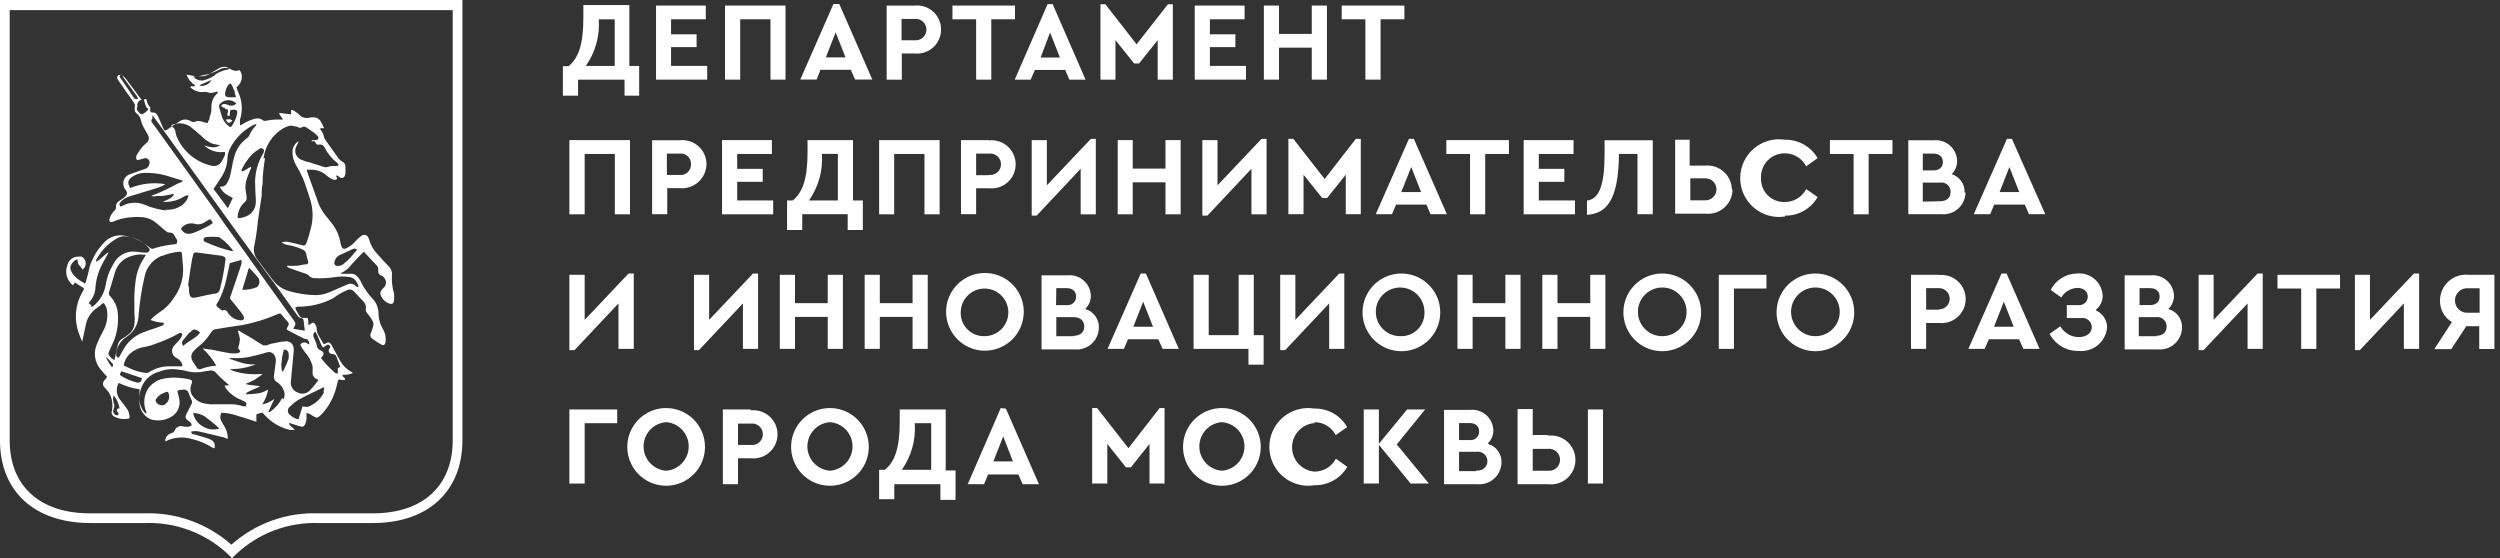 <svg width="215" height="48" viewBox="0 0 215 48" fill="none" xmlns="http://www.w3.org/2000/svg">
<rect x="0" y="0" width="215" height="48" fill="#333333" stroke="none"/>
<path d="M-0.002 37.865C-0.002 42.253 2.96 44.982 7.794 44.982H12.416C13.723 44.929 15.027 45.135 16.254 45.588C17.481 46.041 18.607 46.732 19.566 47.621L19.955 48L20.345 47.621C21.294 46.737 22.409 46.049 23.624 45.596C24.839 45.144 26.132 44.935 27.428 44.982H32.061C36.817 44.982 39.768 42.253 39.768 37.865V0H-0.002V37.865ZM0.833 0.869H38.933V37.865C38.933 41.797 36.36 44.147 32.061 44.147H27.428C24.665 44.037 21.966 45.003 19.9 46.842C17.826 45.009 15.126 44.044 12.36 44.147H7.738C3.417 44.147 0.833 41.797 0.833 37.865V0.869Z" fill="white"/>
<path d="M6.456 24.288C6.644 24.432 6.841 24.562 7.047 24.678C7.236 24.789 7.247 24.8 7.158 25.001L7.08 25.123C6.775 25.656 6.59 26.249 6.538 26.861C6.486 27.473 6.568 28.088 6.779 28.665C6.857 28.887 6.958 29.11 7.069 29.389C7.18 28.865 7.269 28.42 7.37 27.985C7.417 27.691 7.524 27.409 7.683 27.157C7.841 26.904 8.049 26.686 8.294 26.515C8.461 26.399 8.621 26.272 8.773 26.137C8.818 26.106 8.867 26.08 8.918 26.059C9.093 26.266 9.198 26.523 9.218 26.794C9.278 27.348 9.169 27.906 8.906 28.398C8.717 28.754 8.528 29.11 8.372 29.511C8.196 29.868 8.127 30.268 8.173 30.663C8.218 31.058 8.376 31.431 8.628 31.739C8.806 31.973 9.007 32.173 9.218 32.418L8.973 32.719C8.9 32.797 8.859 32.901 8.859 33.008C8.859 33.116 8.9 33.219 8.973 33.298C9.041 33.385 9.116 33.467 9.196 33.543C9.316 33.67 9.414 33.817 9.486 33.977C9.667 34.398 9.717 34.864 9.63 35.313C9.592 35.4 9.587 35.498 9.616 35.588C9.645 35.678 9.705 35.755 9.786 35.804C10.144 36.007 10.561 36.081 10.967 36.015C11.145 36.015 11.167 35.948 11.134 35.748C11.107 35.505 11.015 35.274 10.867 35.08L10.287 34.322C10.143 34.122 10.058 33.885 10.045 33.638C10.031 33.391 10.088 33.145 10.21 32.93C10.774 33.207 11.38 33.391 12.003 33.476C12.008 33.532 12.008 33.587 12.003 33.643C11.961 34.013 11.961 34.387 12.003 34.757C12.034 35.043 12.141 35.316 12.313 35.547C12.486 35.779 12.717 35.959 12.983 36.071C13.538 36.229 14.133 36.165 14.642 35.893C14.926 35.756 15.157 35.528 15.298 35.246C15.439 34.964 15.482 34.643 15.422 34.334C15.378 34.108 15.322 33.885 15.255 33.665C15.388 33.487 15.589 33.532 15.789 33.509C15.88 33.497 15.972 33.517 16.049 33.566C16.127 33.615 16.184 33.69 16.212 33.777C16.301 33.999 16.379 34.211 16.48 34.423C16.507 34.468 16.522 34.52 16.522 34.573C16.522 34.626 16.507 34.678 16.48 34.723C16.312 35.024 16.179 35.347 16.012 35.648C15.968 35.721 15.952 35.807 15.966 35.89C15.981 35.974 16.024 36.05 16.09 36.104C16.19 36.193 16.301 36.249 16.39 36.338C16.48 36.427 16.546 36.628 16.324 36.672C16.133 36.717 15.935 36.717 15.745 36.672C15.601 36.626 15.445 36.637 15.31 36.704C15.175 36.77 15.071 36.887 15.021 37.029C15.001 37.08 14.97 37.126 14.929 37.163C14.889 37.2 14.84 37.226 14.787 37.24C14.651 37.269 14.525 37.336 14.425 37.432C14.325 37.528 14.253 37.651 14.219 37.786C14.219 37.786 14.219 37.886 14.219 37.964L14.531 37.819C15.149 37.593 15.823 37.566 16.457 37.741C17.122 37.894 17.755 38.162 18.328 38.532C18.364 38.545 18.404 38.545 18.44 38.532C18.487 38.401 18.485 38.258 18.434 38.128C18.383 37.999 18.285 37.893 18.161 37.831C18.082 37.789 18 37.752 17.916 37.719C17.515 37.586 17.103 37.474 16.702 37.352C16.591 37.352 16.468 37.352 16.446 37.118C16.684 37.062 16.932 37.062 17.17 37.118C17.783 37.251 18.395 37.418 19.008 37.563C19.197 37.563 19.386 37.686 19.587 37.752C19.587 37.675 19.587 37.63 19.587 37.574C19.569 37.298 19.493 37.029 19.364 36.784C19.253 36.605 19.152 36.405 19.041 36.227C18.978 36.115 18.944 35.988 18.944 35.859C18.944 35.73 18.978 35.604 19.041 35.492C19.551 35.514 20.055 35.616 20.533 35.792C21.035 35.926 21.514 36.104 22.048 36.271C22.048 36.037 22.048 35.837 22.048 35.648C22.122 35.608 22.201 35.578 22.282 35.559C22.549 35.458 22.549 35.458 22.761 35.692C23.304 36.298 24.012 36.732 24.799 36.94C24.981 36.99 25.174 36.99 25.356 36.94C25.233 36.839 25.133 36.773 25.055 36.694C24.977 36.617 24.855 36.528 24.866 36.394C24.877 36.26 24.866 36.394 24.944 36.394L25.835 36.672C26.08 36.739 26.146 36.672 26.247 36.472C26.346 36.244 26.384 35.995 26.358 35.748C26.352 35.67 26.352 35.592 26.358 35.514C26.546 35.547 26.722 35.627 26.87 35.748C27.271 35.982 27.271 35.982 27.628 35.659C27.662 35.619 27.699 35.582 27.739 35.547C28.37 34.838 28.801 33.973 28.986 33.042C29.014 32.904 29.055 32.77 29.109 32.641C29.331 32.641 29.532 32.741 29.688 32.641C29.688 32.462 29.41 32.44 29.465 32.229C29.766 32.252 30.068 32.202 30.345 32.084C30.31 32.044 30.268 32.01 30.223 31.984C29.828 31.773 29.5 31.457 29.276 31.07L28.552 29.745C28.363 29.4 28.24 29.378 27.939 29.578C27.939 29.578 27.939 29.578 27.828 29.578C27.694 29.355 27.538 29.099 27.394 28.843C27.3 28.672 27.247 28.481 27.238 28.286C27.232 28.129 27.177 27.977 27.082 27.852C26.982 27.707 26.893 27.707 26.726 27.852L26.525 27.974C26.525 27.752 26.525 27.562 26.447 27.34H26.08C26.021 27.346 25.962 27.336 25.908 27.311C25.855 27.285 25.81 27.245 25.779 27.195C25.668 27.005 25.545 26.827 25.445 26.638C25.345 26.449 25.445 26.404 25.578 26.371H25.701C26.729 26.373 27.742 26.125 28.652 25.647C29.035 25.356 29.455 25.117 29.899 24.934C29.983 24.899 30.074 24.889 30.163 24.904C30.252 24.92 30.335 24.961 30.401 25.023L31.292 25.97C31.363 26.046 31.415 26.139 31.444 26.239C31.473 26.34 31.478 26.446 31.459 26.549C31.447 26.631 31.457 26.715 31.486 26.793C31.515 26.87 31.563 26.94 31.626 26.994C31.758 27.154 31.881 27.321 31.993 27.495C32.059 27.595 32.099 27.709 32.11 27.827C32.122 27.945 32.105 28.065 32.06 28.175C32.004 28.331 31.971 28.476 31.904 28.62C31.878 28.663 31.861 28.711 31.854 28.761C31.846 28.811 31.849 28.861 31.861 28.91C31.874 28.959 31.896 29.005 31.926 29.045C31.956 29.085 31.994 29.118 32.038 29.144C32.28 29.328 32.537 29.492 32.806 29.634C33.007 29.745 33.118 29.634 33.151 29.444C33.209 29.061 33.139 28.67 32.951 28.331C32.687 27.898 32.548 27.401 32.55 26.894C32.538 26.426 32.342 25.982 32.004 25.658C31.756 25.378 31.529 25.08 31.325 24.767C31.195 24.556 31.079 24.337 30.98 24.11C30.779 23.776 30.546 23.497 30.1 23.542C29.892 23.553 29.684 23.553 29.476 23.542C29.476 23.542 29.376 23.542 29.309 23.542V23.486C29.655 23.342 29.955 23.107 30.178 22.807C30.479 22.473 30.779 22.15 31.091 21.838C31.403 21.526 31.292 21.671 31.459 21.838C31.512 21.88 31.561 21.929 31.604 21.983C31.837 22.239 32.071 22.495 32.316 22.74C32.394 22.801 32.455 22.882 32.492 22.974C32.529 23.065 32.541 23.165 32.528 23.263C32.511 23.362 32.533 23.463 32.589 23.546C32.645 23.629 32.731 23.687 32.828 23.709C32.911 23.742 32.981 23.8 33.029 23.876C33.088 23.94 33.133 24.017 33.161 24.1C33.189 24.183 33.199 24.271 33.191 24.358C33.182 24.445 33.156 24.53 33.112 24.606C33.069 24.682 33.01 24.748 32.94 24.8L32.862 24.889C32.782 24.963 32.731 25.063 32.717 25.171C32.703 25.278 32.726 25.387 32.784 25.48C32.849 25.624 32.943 25.754 33.06 25.861C33.176 25.968 33.314 26.051 33.463 26.103C33.719 26.192 33.853 26.103 33.875 25.869C33.914 25.648 33.914 25.422 33.875 25.201C33.731 24.699 33.675 24.175 33.708 23.653C33.723 23.51 33.703 23.366 33.651 23.233C33.599 23.099 33.515 22.98 33.408 22.885C33.085 22.551 32.773 22.205 32.461 21.849C32.133 21.521 31.895 21.115 31.77 20.669C31.75 20.591 31.72 20.516 31.681 20.446C31.661 20.39 31.627 20.339 31.583 20.298C31.54 20.258 31.486 20.228 31.429 20.212C31.371 20.195 31.311 20.193 31.252 20.204C31.193 20.216 31.138 20.242 31.091 20.279C30.914 20.398 30.753 20.541 30.612 20.702C30.39 20.981 30.103 21.203 29.777 21.348C29.743 21.373 29.703 21.389 29.662 21.395C29.62 21.401 29.578 21.397 29.538 21.383C29.498 21.369 29.463 21.345 29.434 21.313C29.406 21.282 29.386 21.244 29.376 21.203C29.326 21.093 29.292 20.977 29.276 20.858C29.182 20.297 28.957 19.767 28.619 19.31C28.474 19.109 28.307 18.931 28.162 18.731C27.867 18.398 27.623 18.022 27.438 17.617C27.149 16.782 26.837 15.969 26.547 15.133C26.479 14.96 26.423 14.781 26.38 14.599H26.904C27.271 14.622 27.625 14.746 27.928 14.955C28.073 15.067 28.207 15.2 28.363 15.3C28.479 15.383 28.612 15.44 28.752 15.468C28.796 15.474 28.84 15.469 28.881 15.454C28.922 15.438 28.958 15.412 28.986 15.379C28.986 15.379 28.986 15.245 28.919 15.178C28.918 15.145 28.918 15.111 28.919 15.078C29.01 15.098 29.094 15.14 29.165 15.2C29.192 15.233 29.226 15.259 29.264 15.277C29.303 15.296 29.345 15.305 29.387 15.305C29.43 15.305 29.472 15.296 29.51 15.277C29.549 15.259 29.583 15.233 29.61 15.2C29.672 15.104 29.706 14.992 29.71 14.877C29.71 14.688 29.71 14.51 29.71 14.32C29.711 14.23 29.685 14.142 29.635 14.067C29.585 13.991 29.515 13.932 29.432 13.897C29.311 13.831 29.204 13.74 29.12 13.63C28.741 13.118 28.385 12.583 28.006 12.06C27.932 11.964 27.879 11.854 27.85 11.737C27.812 11.514 27.707 11.308 27.55 11.146C27.55 11.146 27.55 11.069 27.55 11.024H27.873C27.788 10.816 27.688 10.615 27.572 10.423C27.481 10.284 27.349 10.179 27.193 10.122C27.003 10.077 26.805 10.077 26.614 10.122C26.45 10.163 26.278 10.158 26.116 10.107C25.955 10.055 25.811 9.96 25.701 9.832C25.545 9.698 25.377 9.579 25.2 9.476C25.145 9.463 25.088 9.463 25.033 9.476C25.033 9.598 25.033 9.688 25.033 9.832L24.019 9.71C24.019 9.977 24.275 10.055 24.32 10.278C24.235 10.288 24.149 10.288 24.064 10.278C23.641 10.268 23.218 10.309 22.805 10.4C22.805 10.4 22.66 10.4 22.594 10.334C22.5 10.262 22.39 10.214 22.274 10.193C22.158 10.172 22.039 10.178 21.925 10.211C21.562 10.304 21.216 10.454 20.901 10.656C20.821 10.708 20.735 10.749 20.645 10.779C20.621 10.609 20.621 10.437 20.645 10.267C20.845 9.64 20.845 8.967 20.645 8.34C20.567 8.073 20.433 7.817 20.333 7.527C20.356 7.495 20.382 7.465 20.411 7.438C20.532 7.335 20.629 7.207 20.696 7.062C20.764 6.918 20.799 6.762 20.801 6.603C20.797 6.426 20.748 6.253 20.656 6.101C20.589 5.968 20.422 6.101 20.299 6.101C20.164 6.088 20.032 6.051 19.91 5.99C19.755 5.892 19.575 5.84 19.392 5.84C19.209 5.84 19.029 5.892 18.874 5.99C18.437 6.22 17.968 6.382 17.482 6.469C17.118 6.573 16.732 6.573 16.368 6.469C16.279 6.469 16.179 6.469 16.045 6.391C16.166 6.789 16.432 7.128 16.791 7.338C16.691 7.527 16.491 7.338 16.39 7.46C16.29 7.583 16.39 7.46 16.39 7.527C16.539 7.666 16.714 7.772 16.906 7.84C17.098 7.907 17.302 7.933 17.504 7.917C17.596 7.894 17.691 7.894 17.783 7.917C17.895 7.967 18.016 7.992 18.139 7.992C18.262 7.992 18.383 7.967 18.495 7.917C18.584 7.917 18.662 7.839 18.729 7.917V7.995C18.543 8.149 18.395 8.346 18.3 8.569C18.206 8.792 18.165 9.034 18.183 9.275C18.193 9.544 18.14 9.811 18.028 10.055C18.028 10.155 18.028 10.267 17.939 10.367C17.916 10.44 17.886 10.511 17.849 10.579C17.649 10.579 17.448 10.456 17.259 10.434C17.128 10.4 16.99 10.4 16.858 10.434C16.793 10.474 16.718 10.496 16.641 10.496C16.564 10.496 16.489 10.474 16.424 10.434C16.28 10.334 16.109 10.28 15.934 10.28C15.759 10.28 15.588 10.334 15.444 10.434C15.232 10.556 15.032 10.701 14.82 10.835C14.609 10.968 14.52 11.069 14.364 11.158C14.208 11.247 14.13 11.236 14.063 11.08C13.996 10.924 13.807 10.489 13.673 10.189C13.539 9.888 13.473 9.665 13.116 9.676C12.96 9.676 12.916 9.587 12.916 9.443C12.916 9.298 12.916 9.264 12.916 9.22C12.76 9.071 12.658 8.876 12.626 8.663C12.626 8.552 12.537 8.485 12.437 8.529C12.337 8.574 12.437 8.763 12.437 8.808C12.437 8.852 12.548 9.12 12.615 9.275C12.749 9.275 12.771 9.42 12.682 9.498C12.575 9.613 12.451 9.711 12.314 9.788C12.236 9.82 12.148 9.82 12.069 9.788C11.902 9.61 11.657 9.454 11.824 9.131C11.808 9.071 11.804 9.009 11.814 8.948C11.823 8.887 11.846 8.829 11.879 8.777C11.913 8.726 11.957 8.682 12.009 8.649C12.061 8.616 12.12 8.594 12.181 8.585L11.914 8.24C11.546 7.75 11.201 7.249 10.8 6.747C10.72 6.652 10.626 6.569 10.521 6.502C10.468 6.459 10.401 6.435 10.332 6.435C10.263 6.435 10.196 6.459 10.143 6.502C10.099 6.551 10.075 6.615 10.075 6.681C10.075 6.746 10.099 6.81 10.143 6.859C10.192 6.945 10.248 7.027 10.31 7.104C10.711 7.683 11.112 8.273 11.535 8.852C11.535 8.941 11.657 9.03 11.602 9.142C11.546 9.253 11.602 9.42 11.602 9.543C11.602 9.665 11.813 9.788 11.902 9.91C12.005 10.028 12.078 10.17 12.114 10.322C12.186 10.618 12.307 10.901 12.47 11.158C12.559 11.302 12.637 11.447 12.715 11.603C12.788 11.711 12.816 11.842 12.796 11.97C12.775 12.098 12.707 12.214 12.604 12.294C12.466 12.408 12.336 12.53 12.214 12.661C12.059 12.859 11.918 13.068 11.791 13.285C11.735 13.354 11.704 13.441 11.704 13.53C11.704 13.619 11.735 13.705 11.791 13.775C11.983 13.737 12.172 13.689 12.359 13.63C12.424 13.603 12.496 13.595 12.566 13.607C12.635 13.62 12.7 13.652 12.751 13.7C12.803 13.748 12.84 13.81 12.857 13.879C12.874 13.948 12.872 14.02 12.849 14.087C12.838 14.186 12.799 14.28 12.736 14.357C12.672 14.434 12.588 14.491 12.493 14.521C12.39 14.548 12.29 14.581 12.192 14.621C11.824 14.755 11.468 14.877 11.078 15.022C10.966 15.075 10.867 15.152 10.788 15.248C10.709 15.344 10.653 15.457 10.623 15.577C10.593 15.698 10.59 15.823 10.615 15.945C10.64 16.067 10.692 16.181 10.766 16.281C11.011 16.581 10.967 16.748 10.655 17.005C10.51 17.116 10.365 17.205 10.221 17.305C10.136 17.356 10.067 17.43 10.024 17.52C9.98 17.608 9.964 17.708 9.976 17.806C9.982 17.865 9.973 17.925 9.95 17.98C9.926 18.034 9.889 18.082 9.842 18.118C9.66 18.284 9.525 18.495 9.452 18.731C9.419 18.78 9.402 18.838 9.402 18.898C9.402 18.957 9.419 19.015 9.452 19.065C9.552 19.154 9.642 19.065 9.731 19.065C9.936 18.971 10.148 18.892 10.365 18.831C10.894 18.703 11.437 18.647 11.98 18.664C12.426 18.654 12.864 18.778 13.239 19.02C13.517 19.232 13.784 19.466 14.052 19.7C14.16 19.802 14.28 19.892 14.408 19.967C14.553 20.034 14.753 19.967 14.876 20.089C14.998 20.212 15.054 20.368 15.143 20.502C15.193 20.549 15.227 20.612 15.239 20.68C15.251 20.748 15.241 20.818 15.21 20.88C15.21 21.014 15.054 21.003 14.954 21.014C14.372 21.072 13.798 21.187 13.239 21.359C13.2 21.386 13.153 21.401 13.105 21.401C13.057 21.401 13.011 21.386 12.972 21.359L12.515 21.025C11.925 20.588 11.229 20.319 10.499 20.245C10.238 20.225 9.975 20.259 9.728 20.345C9.481 20.431 9.254 20.568 9.062 20.747C8.594 21.198 8.215 21.734 7.949 22.328C7.806 22.609 7.704 22.909 7.648 23.219C7.581 23.542 7.492 23.854 7.403 24.166C7.314 24.477 7.281 24.377 7.147 24.288C6.795 24.109 6.486 23.854 6.245 23.542C5.966 23.096 5.955 22.874 6.39 22.428C6.468 22.371 6.554 22.326 6.646 22.294C6.724 22.484 6.646 22.662 6.802 22.796C6.917 22.913 7.018 23.044 7.102 23.186C7.193 23.12 7.265 23.032 7.313 22.931C7.36 22.83 7.381 22.718 7.373 22.607C7.365 22.495 7.329 22.388 7.268 22.294C7.207 22.201 7.123 22.124 7.024 22.072C6.94 22.051 6.852 22.051 6.768 22.072C6.541 22.059 6.317 22.129 6.137 22.268C5.957 22.407 5.833 22.606 5.788 22.829C5.675 23.128 5.662 23.455 5.75 23.762C5.838 24.07 6.024 24.34 6.278 24.533L6.456 24.288ZM11.535 8.44L10.421 6.792C10.343 6.692 10.221 6.558 10.343 6.458C10.466 6.358 10.544 6.558 10.599 6.647L11.713 8.184C11.777 8.279 11.833 8.38 11.88 8.485C11.702 8.574 11.624 8.485 11.568 8.485L11.535 8.44ZM9.653 31.616C9.429 31.326 9.238 31.013 9.085 30.681L9.296 30.859L9.608 31.193C9.764 31.371 9.775 31.36 9.608 31.661L9.653 31.616ZM10.321 35.091L10.076 35.169C10.009 35.325 10.076 35.403 10.176 35.503C10.188 35.569 10.188 35.637 10.176 35.703C10.106 35.714 10.035 35.714 9.964 35.703C9.914 35.681 9.869 35.648 9.831 35.607C9.794 35.566 9.767 35.518 9.75 35.465C9.733 35.412 9.727 35.357 9.734 35.302C9.74 35.247 9.758 35.194 9.786 35.147C9.848 34.993 9.848 34.821 9.786 34.668C9.701 34.457 9.701 34.221 9.786 34.011C10.046 34.333 10.219 34.716 10.287 35.124L10.321 35.091ZM9.864 30.97C9.745 30.926 9.636 30.857 9.544 30.769C9.452 30.681 9.379 30.575 9.33 30.458C9.321 30.36 9.344 30.262 9.397 30.179C9.53 29.868 9.697 29.567 9.82 29.244C10.12 28.445 10.219 27.584 10.109 26.738C10.025 26.257 9.8 25.811 9.463 25.457C9.418 25.421 9.385 25.372 9.369 25.316C9.353 25.26 9.355 25.2 9.374 25.146C9.552 24.566 9.708 24.032 9.887 23.419C9.985 23.075 10.172 22.762 10.431 22.514C10.689 22.265 11.008 22.09 11.357 22.005C11.675 21.894 12.014 21.86 12.348 21.905C12.415 21.899 12.482 21.899 12.548 21.905C12.516 21.978 12.479 22.048 12.437 22.116C12.003 22.737 11.735 23.457 11.657 24.21C11.568 24.852 11.535 25.5 11.557 26.148C11.557 26.404 11.557 26.66 11.557 26.916C11.596 27.238 11.596 27.564 11.557 27.885C11.537 28.062 11.479 28.232 11.389 28.386C11.299 28.539 11.178 28.672 11.034 28.776C10.861 28.911 10.678 29.034 10.488 29.144C10.396 29.202 10.316 29.278 10.255 29.368C10.194 29.458 10.152 29.56 10.132 29.667C10.054 30.068 9.953 30.458 9.853 30.915L9.864 30.97ZM11.769 32.897C11.301 32.779 10.855 32.591 10.443 32.34C10.276 32.24 10.276 32.184 10.443 31.928L12.203 32.518C12.203 32.797 12.014 32.953 11.78 32.897H11.769ZM19.865 25.78L20.667 26.771C20.776 26.907 20.873 27.053 20.957 27.206C20.957 27.284 21.023 27.406 20.957 27.451C20.926 27.485 20.888 27.512 20.846 27.529C20.803 27.547 20.757 27.554 20.712 27.551C20.487 27.539 20.268 27.473 20.075 27.358C19.881 27.244 19.717 27.085 19.598 26.894C19.509 26.727 19.42 26.627 19.208 26.682C19.154 26.698 19.096 26.698 19.041 26.682L18.662 26.36C18.645 26.343 18.632 26.323 18.622 26.301C18.613 26.279 18.608 26.255 18.608 26.231C18.608 26.207 18.613 26.184 18.622 26.162C18.632 26.14 18.645 26.12 18.662 26.103C18.757 25.966 18.839 25.821 18.907 25.669C19.076 25.309 19.218 24.937 19.331 24.555C19.498 23.932 19.62 23.297 19.765 22.629L20.767 22.35C20.776 22.465 20.776 22.581 20.767 22.695C20.556 23.364 20.322 24.021 20.099 24.678C20.01 24.923 19.932 25.179 19.843 25.435C19.81 25.487 19.793 25.547 19.793 25.608C19.793 25.669 19.81 25.729 19.843 25.78H19.865ZM20.834 24.923C21.023 24.31 21.213 23.698 21.402 23.041L21.591 23.197C21.792 23.408 22.003 23.642 22.204 23.876C22.288 24.001 22.324 24.152 22.306 24.301C22.288 24.451 22.216 24.588 22.104 24.689C21.702 24.857 21.269 24.937 20.834 24.923ZM18.473 25.246C17.972 25.335 17.471 25.446 16.97 25.558C16.468 25.669 16.324 25.624 16.257 25.056C16.257 24.867 16.257 24.678 16.179 24.5C16.279 23.843 16.368 23.174 16.48 22.517C16.514 22.311 16.558 22.106 16.613 21.905C16.669 21.715 16.713 21.693 16.914 21.715L19.052 21.994C19.117 22.009 19.181 22.032 19.241 22.061C19.293 22.076 19.336 22.109 19.365 22.154C19.393 22.199 19.405 22.253 19.397 22.306C19.293 23.165 19.133 24.017 18.919 24.856C18.902 24.96 18.852 25.056 18.775 25.128C18.698 25.201 18.6 25.246 18.495 25.257L18.473 25.246ZM19.932 21.593C19.193 21.42 18.473 21.174 17.783 20.858C17.66 20.858 17.493 20.747 17.504 20.591C17.515 20.435 17.705 20.379 17.827 20.379C18.139 20.357 18.451 20.357 18.763 20.379C18.834 20.388 18.9 20.419 18.952 20.468C19.384 20.773 19.761 21.15 20.066 21.582C19.988 21.582 19.943 21.582 19.932 21.582V21.593ZM18.072 19.354C17.705 19.544 17.359 19.733 16.959 19.9C16.767 19.99 16.565 20.057 16.357 20.101C16.232 20.124 16.104 20.113 15.984 20.07C15.865 20.027 15.759 19.953 15.678 19.855C15.555 19.733 15.555 19.622 15.678 19.521C15.809 19.395 15.968 19.302 16.143 19.252C16.318 19.201 16.502 19.195 16.68 19.232C16.837 19.286 17.005 19.303 17.169 19.279C17.334 19.256 17.491 19.194 17.627 19.098L17.783 18.998C18.083 18.797 18.128 18.809 18.306 19.187C18.218 19.251 18.125 19.307 18.028 19.354H18.072ZM16.346 28.598C16.58 28.297 16.736 28.264 17.07 28.476L17.181 28.565C17.181 28.565 17.181 28.565 17.181 28.642C16.802 29.133 16.19 29.322 15.745 29.756C15.611 29.522 15.622 29.422 15.745 29.255L16.29 28.598H16.346ZM15.455 29.199C15.321 29.378 15.154 29.511 15.021 29.678C14.937 29.753 14.872 29.848 14.835 29.953C14.797 30.059 14.786 30.173 14.804 30.284C14.822 30.395 14.867 30.5 14.936 30.589C15.005 30.677 15.096 30.747 15.199 30.792C15.411 30.902 15.577 31.083 15.667 31.304C15.684 31.37 15.684 31.439 15.667 31.505H14.698C14.029 31.474 13.367 31.653 12.804 32.017C12.732 32.063 12.645 32.083 12.559 32.073C12.06 32.019 11.574 31.88 11.123 31.661L10.633 31.427C10.696 31.06 10.871 30.721 11.134 30.458C11.501 30.118 11.963 29.9 12.459 29.834C12.761 29.781 13.056 29.695 13.339 29.578C14.065 29.333 14.766 29.02 15.433 28.642C15.469 28.631 15.508 28.631 15.544 28.642H15.633C15.711 28.887 15.555 29.066 15.422 29.244L15.455 29.199ZM14.174 34.812C14.036 34.866 13.884 34.87 13.744 34.823C13.604 34.776 13.484 34.682 13.406 34.556C13.39 34.521 13.382 34.483 13.382 34.445C13.382 34.406 13.39 34.368 13.406 34.334C13.487 34.213 13.585 34.104 13.695 34.011C13.911 33.846 14.163 33.735 14.43 33.688C14.488 33.779 14.526 33.881 14.542 33.987C14.559 34.094 14.553 34.203 14.526 34.307C14.499 34.411 14.451 34.509 14.384 34.594C14.318 34.679 14.235 34.749 14.141 34.801L14.174 34.812ZM18.863 36.862C18.634 36.931 18.393 36.952 18.155 36.923C17.917 36.895 17.688 36.817 17.482 36.694C17.256 36.577 17.061 36.41 16.91 36.205C16.76 36.001 16.658 35.764 16.613 35.514C16.968 35.525 17.313 35.629 17.616 35.815C17.939 36.049 18.228 36.305 18.54 36.55C18.653 36.648 18.761 36.752 18.863 36.862ZM21.09 34.935H20.89C20.552 34.823 20.199 34.766 19.843 34.768C19.375 34.768 18.919 34.768 18.451 34.768C18.075 34.791 17.697 34.746 17.337 34.634C17.009 34.519 16.728 34.3 16.535 34.011C16.446 33.867 16.393 33.703 16.381 33.534C16.37 33.365 16.399 33.196 16.468 33.042C16.558 32.774 16.535 32.685 16.257 32.618C15.978 32.555 15.695 32.514 15.41 32.496C14.899 32.445 14.383 32.482 13.885 32.607C13.438 32.731 13.045 33.002 12.771 33.376C12.57 33.672 12.447 34.014 12.414 34.37C12.38 34.727 12.438 35.086 12.582 35.414C12.582 35.414 12.582 35.536 12.582 35.592C12.515 35.514 12.426 35.469 12.359 35.392C12.182 35.151 12.062 34.874 12.008 34.581C11.954 34.288 11.968 33.986 12.047 33.699C12.116 33.416 12.229 33.145 12.381 32.897C12.684 32.44 13.143 32.111 13.673 31.973C14.233 31.74 14.85 31.682 15.444 31.805C15.733 31.805 16.023 31.928 16.312 31.973C16.791 32.05 17.28 32.028 17.749 31.906H17.883C18.019 31.849 18.171 31.842 18.312 31.887C18.453 31.932 18.573 32.025 18.651 32.151C18.92 32.428 19.202 32.692 19.498 32.941L19.654 33.086C19.654 33.086 19.654 33.086 19.654 33.153H19.308C19.331 33.214 19.357 33.273 19.386 33.331C19.703 33.792 20.148 34.148 20.667 34.356L20.923 34.478C21.213 34.612 21.213 34.634 21.157 34.979L21.09 34.935ZM24.264 34.233C24.019 34.711 23.659 35.12 23.217 35.425H23.073L23.596 34.311C23.439 34.418 23.276 34.515 23.106 34.601C22.93 34.687 22.742 34.747 22.549 34.779C22.806 34.396 22.98 33.963 23.061 33.509C22.832 33.636 22.589 33.737 22.338 33.81C21.947 33.872 21.552 33.906 21.157 33.91C21.165 33.889 21.165 33.865 21.157 33.843C21.157 33.843 21.257 33.732 21.324 33.71C21.591 33.576 21.87 33.454 22.159 33.331L22.371 33.209L21.703 33.131C21.502 33.119 21.304 33.081 21.113 33.019C21.371 32.918 21.624 32.803 21.87 32.674C22.119 32.52 22.357 32.349 22.583 32.162H22.382C21.604 32.228 20.821 32.141 20.077 31.906C19.965 31.867 19.859 31.811 19.765 31.739C20.527 31.759 21.285 31.622 21.992 31.338C21.618 31.354 21.243 31.316 20.879 31.226C20.511 31.115 20.155 31.004 19.765 30.859V30.792C19.831 30.781 19.899 30.781 19.965 30.792C20.626 30.833 21.289 30.762 21.925 30.58C22.237 30.502 22.56 30.436 22.872 30.324C23.507 30.113 23.774 30.692 23.719 31.104C23.663 31.516 23.618 31.906 23.563 32.307C23.543 32.419 23.559 32.534 23.609 32.636C23.659 32.738 23.74 32.822 23.841 32.874C24.086 33.03 24.273 33.26 24.376 33.532C24.441 33.659 24.475 33.8 24.475 33.944C24.475 34.087 24.441 34.228 24.376 34.356L24.264 34.233ZM24.22 30.892C24.287 30.625 24.353 30.346 24.409 30.068C24.462 30.062 24.515 30.067 24.566 30.083C24.617 30.099 24.663 30.126 24.703 30.162C24.742 30.198 24.773 30.242 24.793 30.291C24.814 30.34 24.823 30.393 24.821 30.447C24.843 30.579 24.843 30.715 24.821 30.848C24.71 31.16 24.576 31.46 24.431 31.772C24.431 31.839 24.342 31.883 24.264 31.973C24.17 31.607 24.17 31.224 24.264 30.859L24.22 30.892ZM27.85 33.766C27.564 34.336 27.07 34.775 26.469 34.991C26.317 34.992 26.164 34.981 26.013 34.957C25.901 35.325 25.79 35.681 25.668 36.071C25.372 36.002 25.102 35.851 24.888 35.636C24.846 35.596 24.813 35.547 24.79 35.494C24.768 35.44 24.756 35.383 24.756 35.325C24.756 35.267 24.768 35.209 24.79 35.155C24.813 35.102 24.846 35.053 24.888 35.013C25.108 34.788 25.351 34.587 25.612 34.411C26.18 34.1 26.726 33.832 27.349 33.543L27.839 33.298C27.928 33.42 27.839 33.498 27.839 33.587L27.85 33.766ZM27.126 28.542C27.416 28.965 27.483 29.467 27.772 29.89L28.062 29.701C28.101 29.664 28.153 29.643 28.207 29.643C28.261 29.643 28.312 29.664 28.352 29.701C28.368 29.715 28.381 29.733 28.39 29.753C28.4 29.773 28.404 29.795 28.404 29.817C28.404 29.84 28.4 29.861 28.39 29.882C28.381 29.902 28.368 29.92 28.352 29.934C28.173 30.202 28.285 30.436 28.63 30.458C28.696 30.457 28.761 30.477 28.815 30.515C28.869 30.553 28.909 30.607 28.931 30.669C29.031 30.959 29.142 31.249 29.265 31.56L29.053 31.649C29.053 31.783 29.053 31.928 29.053 32.062C29.053 32.195 28.864 32.062 28.797 32.062C28.541 31.817 28.273 31.572 28.04 31.315C27.806 31.059 27.772 30.981 27.616 30.792C27.616 30.725 27.706 30.692 27.728 30.647C27.895 30.413 27.85 30.257 27.572 30.135C27.494 30.104 27.425 30.056 27.369 29.994C27.313 29.932 27.272 29.859 27.249 29.779C27.249 29.545 27.093 29.333 27.026 29.11C26.97 29.032 26.94 28.939 26.94 28.843C26.94 28.747 26.97 28.654 27.026 28.576L27.126 28.542ZM26.336 29.133C26.425 29.18 26.498 29.253 26.545 29.343C26.593 29.432 26.613 29.533 26.603 29.634L26.402 29.522C26.338 29.471 26.257 29.443 26.174 29.443C26.091 29.443 26.011 29.471 25.946 29.522C25.921 29.528 25.898 29.541 25.879 29.559C25.86 29.577 25.847 29.6 25.84 29.625C25.833 29.65 25.833 29.677 25.84 29.702C25.847 29.727 25.86 29.749 25.879 29.767C25.978 29.936 26.085 30.1 26.202 30.257C26.528 30.607 26.761 31.032 26.881 31.494C26.892 31.679 26.892 31.865 26.881 32.05C26.878 32.17 26.911 32.287 26.977 32.387C27.043 32.487 27.138 32.564 27.249 32.607C27.249 32.607 27.305 32.607 27.371 32.696C27.26 32.841 27.171 32.986 27.049 33.12C26.913 33.291 26.768 33.454 26.614 33.61C26.482 33.738 26.313 33.821 26.131 33.847C25.949 33.873 25.763 33.841 25.601 33.754C25.422 33.692 25.268 33.574 25.162 33.418C25.055 33.261 25.002 33.075 25.01 32.886L25.077 32.117C25.144 31.516 25.189 30.903 25.255 30.291C25.272 30.195 25.272 30.097 25.255 30.001C25.258 29.909 25.24 29.817 25.204 29.732C25.167 29.647 25.113 29.572 25.044 29.51C24.975 29.449 24.893 29.403 24.805 29.376C24.716 29.349 24.623 29.342 24.532 29.355C24.2 29.378 23.872 29.433 23.552 29.522C23.34 29.522 23.139 29.645 22.928 29.689C22.826 29.723 22.717 29.723 22.616 29.689C22.282 29.5 21.959 29.277 21.636 29.077L20.522 28.431H20.444C20.532 28.673 20.596 28.923 20.634 29.177C20.612 29.439 20.56 29.696 20.478 29.946C20.478 29.946 20.544 30.012 20.567 30.057C20.589 30.102 20.689 30.224 20.667 30.235C20.607 30.307 20.525 30.358 20.433 30.38C20.218 30.402 20.002 30.402 19.787 30.38C19.253 30.291 18.674 30.168 18.195 30.068C17.939 30.068 17.694 29.99 17.426 29.968C17.89 30.401 18.288 30.9 18.607 31.449C18.607 31.449 18.551 31.449 18.529 31.449C18.098 31.486 17.674 31.583 17.27 31.739C17.208 31.766 17.137 31.769 17.073 31.746C17.009 31.723 16.956 31.677 16.925 31.616L16.558 31.048C16.472 30.907 16.438 30.741 16.462 30.578C16.487 30.416 16.568 30.266 16.691 30.157C16.792 30.035 16.908 29.927 17.036 29.834C17.437 29.522 17.784 29.146 18.061 28.721C18.122 28.621 18.193 28.528 18.273 28.442C18.329 28.374 18.408 28.331 18.495 28.32C19.253 28.186 20.01 28.075 20.723 27.974C21.828 27.778 22.904 27.449 23.93 26.994C23.981 26.965 24.04 26.958 24.096 26.972C24.152 26.987 24.201 27.023 24.231 27.072C24.398 27.284 24.565 27.484 24.754 27.685C24.803 27.738 24.83 27.808 24.83 27.88C24.83 27.952 24.803 28.021 24.754 28.075C24.61 28.331 24.621 28.342 24.877 28.464C25.322 28.709 25.79 28.943 26.247 29.166L26.336 29.133ZM28.775 22.484C28.81 22.345 28.879 22.217 28.977 22.112C29.074 22.007 29.196 21.928 29.331 21.882C29.643 21.76 29.944 21.593 30.245 21.459C30.546 21.326 30.445 21.37 30.712 21.459C30.534 21.671 30.39 21.882 30.211 22.072C30 22.313 29.765 22.533 29.51 22.729C29.372 22.823 29.209 22.873 29.042 22.874C28.797 22.874 28.697 22.695 28.775 22.473V22.484ZM22.66 13.641C22.726 13.098 22.917 12.578 23.219 12.122C23.52 11.665 23.924 11.286 24.398 11.013C24.509 10.955 24.624 10.906 24.743 10.868C24.834 10.827 24.933 10.806 25.033 10.806C25.133 10.806 25.231 10.827 25.322 10.868C25.422 10.868 25.545 10.868 25.656 10.957C25.701 10.979 25.751 10.99 25.801 10.99C25.851 10.99 25.901 10.979 25.946 10.957C26.004 10.914 26.074 10.89 26.146 10.89C26.219 10.89 26.289 10.914 26.347 10.957C26.547 11.113 26.781 11.247 26.982 11.392C27.102 11.477 27.211 11.578 27.305 11.692C27.449 11.848 27.394 11.982 27.193 12.049H26.904C26.904 12.049 26.837 12.049 26.759 12.149H26.937H27.06C27.113 12.254 27.18 12.351 27.26 12.438C27.349 12.438 27.483 12.438 27.605 12.438C27.668 12.451 27.728 12.473 27.784 12.505C27.827 12.549 27.864 12.597 27.895 12.65C28.159 13.184 28.54 13.652 29.009 14.02L29.098 14.109C29.092 14.131 29.092 14.154 29.098 14.176C29.098 14.287 28.975 14.276 28.886 14.276C28.641 14.256 28.395 14.286 28.162 14.365C28.071 14.393 27.974 14.393 27.884 14.365L26.558 13.942C26.391 13.942 26.202 13.842 26.024 13.775C25.893 13.742 25.772 13.679 25.671 13.59C25.57 13.501 25.492 13.388 25.444 13.262C25.396 13.137 25.379 13.001 25.395 12.867C25.41 12.733 25.458 12.605 25.534 12.494L25.668 12.204C25.668 12.204 25.668 12.204 25.668 12.149C25.527 12.238 25.408 12.357 25.319 12.497C25.23 12.638 25.174 12.797 25.155 12.962C25.133 13.394 25.238 13.824 25.456 14.198C25.675 14.557 25.872 14.929 26.046 15.312C26.28 15.88 26.447 16.481 26.648 17.06C26.7 17.209 26.741 17.362 26.77 17.517C26.942 18.252 26.919 19.02 26.703 19.744C26.614 20.122 26.502 20.494 26.369 20.858C26.247 21.147 26.202 21.147 25.89 21.069C25.578 20.991 25.278 20.902 24.977 20.847C24.731 20.764 24.465 20.764 24.22 20.847C24.394 20.973 24.597 21.053 24.81 21.081C25.23 21.151 25.639 21.278 26.024 21.459C26.097 21.489 26.163 21.537 26.215 21.596C26.267 21.656 26.305 21.728 26.325 21.805C26.368 22.026 26.424 22.246 26.492 22.462C26.507 22.487 26.515 22.516 26.516 22.546C26.517 22.576 26.511 22.605 26.497 22.631C26.484 22.658 26.464 22.681 26.44 22.698C26.416 22.715 26.387 22.726 26.358 22.729C26.102 22.729 25.835 22.829 25.567 22.851C25.274 22.868 24.98 22.868 24.688 22.851C24.688 22.851 24.688 22.851 24.688 22.918C24.735 22.968 24.792 23.01 24.855 23.041C25.367 23.23 25.879 23.397 26.391 23.575C26.45 23.602 26.503 23.64 26.547 23.687C26.605 23.761 26.68 23.82 26.765 23.861C26.85 23.901 26.943 23.922 27.037 23.921C27.629 23.952 28.223 23.922 28.808 23.831C29.229 23.764 29.657 23.764 30.078 23.831C30.185 23.848 30.288 23.885 30.38 23.943C30.472 24 30.551 24.076 30.612 24.166C30.679 24.288 30.757 24.41 30.813 24.533C30.823 24.554 30.828 24.577 30.828 24.6C30.828 24.623 30.823 24.646 30.813 24.667C30.792 24.678 30.769 24.685 30.746 24.685C30.723 24.685 30.699 24.678 30.679 24.667C30.604 24.613 30.533 24.554 30.468 24.488C30.37 24.431 30.258 24.4 30.145 24.4C30.031 24.4 29.919 24.431 29.822 24.488L28.329 25.134C27.848 25.34 27.324 25.42 26.803 25.368C26.131 25.331 25.466 25.215 24.821 25.023C24.309 24.871 23.855 24.569 23.518 24.154C23.05 23.542 22.583 22.929 22.126 22.306C21.992 22.135 21.9 21.935 21.857 21.722C21.814 21.51 21.823 21.29 21.881 21.081C22.02 20.385 22.12 19.682 22.182 18.976C22.282 18.252 22.404 17.528 22.505 16.815C22.505 16.481 22.505 16.147 22.583 15.813C22.583 15.056 22.672 14.32 22.794 13.585L22.66 13.641ZM22.672 12.85C22.75 12.94 22.672 13.04 22.672 13.129C22.132 13.994 21.878 15.007 21.948 16.024C21.948 16.459 22.003 16.893 22.003 17.328C22.011 17.611 21.929 17.889 21.769 18.123C21.609 18.357 21.379 18.535 21.113 18.631C20.947 18.693 20.775 18.738 20.6 18.764C20.489 18.764 20.411 18.764 20.444 18.586C20.482 18.128 20.693 17.702 21.035 17.394C21.103 17.344 21.155 17.276 21.184 17.196C21.214 17.117 21.22 17.031 21.202 16.949C21.202 16.737 21.135 16.503 21.113 16.281C21.084 15.955 21.13 15.628 21.246 15.323C21.335 15.022 21.48 14.744 21.591 14.454C21.596 14.417 21.596 14.38 21.591 14.343C21.302 14.443 21.113 14.688 20.778 14.744C20.768 14.692 20.768 14.639 20.778 14.588C21.014 14.09 21.33 13.635 21.714 13.24C21.896 13.076 22.093 12.931 22.304 12.806C22.323 12.784 22.346 12.768 22.372 12.756C22.398 12.744 22.426 12.738 22.454 12.738C22.483 12.738 22.511 12.744 22.537 12.756C22.563 12.768 22.586 12.784 22.605 12.806L22.672 12.85ZM21.97 10.701C21.97 10.701 21.97 10.701 22.059 10.701C22.038 10.748 22.012 10.793 21.981 10.835C21.762 11.051 21.588 11.308 21.469 11.592C21.424 11.702 21.351 11.798 21.257 11.87C20.703 12.261 20.308 12.838 20.144 13.496C19.977 14.042 19.921 14.61 19.776 15.178C19.708 15.411 19.607 15.632 19.475 15.835C19.408 15.92 19.318 15.985 19.216 16.023C19.113 16.06 19.003 16.068 18.896 16.047C19.007 16.288 19.175 16.498 19.386 16.659C19.59 16.795 19.802 16.918 20.021 17.027C19.887 17.294 19.754 17.595 19.598 17.907L18.362 16.247C18.629 15.857 18.863 15.523 19.097 15.133C19.39 14.661 19.551 14.119 19.564 13.563C19.581 13.3 19.649 13.043 19.765 12.806C20.235 11.852 21.022 11.092 21.992 10.656L21.97 10.701ZM19.364 9.387C19.609 9.387 19.642 9.387 19.587 9.676C19.531 9.966 19.509 9.933 19.743 9.977L19.809 9.465C20.389 9.376 20.489 9.465 20.344 9.977C20.259 10.26 20.135 10.53 19.977 10.779C19.876 10.968 19.776 10.957 19.587 10.779C19.324 10.556 19.137 10.256 19.052 9.921C18.974 9.71 18.941 9.476 18.863 9.264C18.837 9.201 18.832 9.132 18.848 9.066C18.864 9 18.9 8.941 18.952 8.897C19.134 8.715 19.38 8.613 19.637 8.613C19.894 8.613 20.14 8.715 20.322 8.897C20.24 8.993 20.129 9.058 20.005 9.082C19.882 9.106 19.754 9.088 19.642 9.03C19.52 8.973 19.387 8.943 19.253 8.941C19.175 8.941 19.097 9.019 19.019 9.064C19.045 9.132 19.093 9.19 19.156 9.228C19.218 9.266 19.291 9.283 19.364 9.275V9.387ZM19.932 7.293C20.025 7.485 20.107 7.682 20.177 7.883C20.177 8.028 20.255 8.173 20.299 8.362H19.642C19.597 8.365 19.552 8.356 19.51 8.337C19.469 8.318 19.433 8.289 19.406 8.252C19.378 8.216 19.36 8.174 19.353 8.129C19.346 8.084 19.349 8.038 19.364 7.995C19.396 7.75 19.488 7.516 19.631 7.315C19.754 7.148 19.843 7.137 19.932 7.315V7.293ZM17.181 7.382V7.315L18.195 6.87C18.102 7.044 17.959 7.186 17.784 7.277C17.609 7.369 17.411 7.405 17.215 7.382H17.181ZM18.484 6.469C18.183 6.669 17.852 6.819 17.504 6.914C17.245 6.953 16.982 6.889 16.769 6.736C16.769 6.736 16.702 6.636 16.636 6.547H17.148C17.434 6.593 17.727 6.534 17.972 6.38L18.863 5.856C18.965 5.797 19.078 5.76 19.195 5.748C19.312 5.737 19.431 5.751 19.542 5.79C19.59 5.823 19.635 5.86 19.676 5.901C19.676 5.901 19.676 5.979 19.609 5.979C19.208 6.038 18.827 6.191 18.495 6.424L18.484 6.469ZM16.346 10.879C16.68 11.135 17.003 11.414 17.315 11.692C17.586 11.982 17.916 12.21 18.284 12.36C18.499 12.418 18.719 12.459 18.941 12.483C18.741 12.618 18.503 12.684 18.262 12.672C18.027 12.64 17.796 12.588 17.571 12.516C17.805 12.737 18.086 12.901 18.393 12.996C18.7 13.09 19.024 13.113 19.342 13.062C19.358 13.15 19.358 13.241 19.342 13.329C19.258 13.54 19.154 13.741 19.03 13.931C18.939 14.073 18.803 14.182 18.644 14.238C18.484 14.295 18.311 14.296 18.15 14.242C17.504 14.088 16.903 13.787 16.393 13.362C15.883 12.937 15.478 12.4 15.21 11.792C15.155 11.665 15.117 11.53 15.099 11.392C15.097 11.299 15.072 11.208 15.028 11.126C14.983 11.045 14.919 10.976 14.842 10.924C14.842 10.924 14.776 10.835 14.731 10.768C14.987 10.645 15.27 10.59 15.553 10.61C15.836 10.63 16.11 10.722 16.346 10.879ZM13.105 9.899L13.729 10.746L17.738 16.314L20.6 20.279C21.602 21.671 22.627 23.052 23.641 24.433L25.545 27.083C25.58 27.158 25.633 27.222 25.699 27.271C25.765 27.32 25.842 27.351 25.924 27.362C26.057 27.362 26.102 27.473 26.113 27.584C26.124 27.696 26.169 28.108 26.213 28.442L25.233 28.275C25.255 28.201 25.285 28.13 25.322 28.063C25.374 28.003 25.402 27.926 25.402 27.846C25.402 27.767 25.374 27.69 25.322 27.629C24.632 26.671 23.952 25.713 23.262 24.767C22.349 23.475 21.424 22.194 20.511 20.913C19.754 19.878 19.008 18.831 18.284 17.784L13.417 11.002L13.105 10.579C13.077 10.556 13.055 10.527 13.039 10.494C13.024 10.461 13.016 10.425 13.016 10.389C13.016 10.353 13.024 10.317 13.039 10.284C13.055 10.252 13.077 10.223 13.105 10.2V9.899ZM14.352 18.107C13.692 18.04 13.046 17.871 12.437 17.606C12.116 17.473 11.769 17.417 11.423 17.442C11.077 17.467 10.741 17.573 10.443 17.751H10.354C10.232 17.617 10.276 17.506 10.354 17.394C10.567 17.145 10.851 16.966 11.167 16.882L13.539 16.158L13.996 15.98C14.074 15.944 14.146 15.895 14.208 15.835C13.194 15.667 12.153 15.783 11.201 16.169C10.933 15.713 10.978 15.49 11.379 15.2C11.707 14.976 12.096 14.86 12.493 14.866C13.075 14.859 13.655 14.93 14.219 15.078L15.745 15.546C15.6 15.713 15.377 15.724 15.21 15.824C15.043 15.924 14.854 16.013 14.687 16.102L14.13 16.37L13.595 16.615C13.406 16.693 13.205 16.748 13.016 16.849C13.163 16.904 13.325 16.904 13.473 16.849H13.974L14.475 16.771L14.965 16.659C14.876 16.949 14.698 17.06 13.985 17.361C13.985 17.361 14.063 17.361 14.096 17.361C14.63 17.387 15.161 17.267 15.633 17.016C15.757 16.934 15.887 16.863 16.023 16.804C16.023 16.804 16.157 16.804 16.179 16.804C16.19 16.828 16.196 16.855 16.196 16.882C16.196 16.909 16.19 16.935 16.179 16.96C16.064 17.254 15.862 17.507 15.6 17.684C15.186 17.958 14.69 18.08 14.197 18.029L14.352 18.107ZM13.918 22.016C14.389 21.826 14.883 21.702 15.388 21.649C15.6 21.649 15.633 21.649 15.655 21.894C15.678 22.139 15.711 22.64 15.745 23.007C15.789 23.933 15.514 24.845 14.965 25.591C14.659 26.092 14.244 26.518 13.751 26.838C13.556 26.967 13.37 27.108 13.194 27.262C13.116 27.328 13.061 27.406 12.949 27.518C13.304 27.659 13.681 27.738 14.063 27.752C14.076 27.774 14.083 27.799 14.085 27.824C14.087 27.849 14.083 27.875 14.073 27.899C14.063 27.922 14.048 27.944 14.029 27.96C14.01 27.977 13.987 27.99 13.963 27.997C13.751 28.075 13.539 28.164 13.328 28.23C13.116 28.297 12.582 28.476 12.214 28.62C11.521 28.916 10.947 29.438 10.588 30.102C10.499 30.268 10.399 30.424 10.31 30.603C10.221 30.781 10.187 30.781 10.087 30.725C10.028 30.666 9.992 30.586 9.987 30.502C10.002 30.197 10.089 29.898 10.242 29.633C10.395 29.368 10.609 29.143 10.867 28.977C11.155 28.796 11.399 28.551 11.579 28.262C11.758 27.972 11.869 27.645 11.902 27.306C11.992 26.083 12.179 24.869 12.459 23.675C12.549 23.309 12.722 22.969 12.966 22.681C13.209 22.393 13.516 22.165 13.862 22.016H13.918ZM7.626 26.059C7.925 25.75 8.123 25.358 8.194 24.934C8.225 24.156 8.431 23.395 8.795 22.707L9.352 21.693C9.294 21.718 9.238 21.747 9.185 21.782L8.494 22.384C8.424 22.434 8.349 22.479 8.272 22.517C8.272 22.439 8.272 22.395 8.272 22.372C8.676 21.572 9.313 20.912 10.098 20.479C10.315 20.357 10.563 20.302 10.811 20.323C11.569 20.386 12.275 20.736 12.782 21.303C12.822 21.331 12.851 21.372 12.864 21.419C12.876 21.466 12.871 21.516 12.849 21.559C12.827 21.616 12.786 21.663 12.733 21.694C12.681 21.724 12.62 21.736 12.559 21.727C12.236 21.727 11.925 21.66 11.591 21.637C11.204 21.61 10.818 21.703 10.485 21.902C10.153 22.101 9.889 22.397 9.731 22.751C9.406 23.274 9.19 23.858 9.096 24.466C8.986 25.181 8.618 25.831 8.06 26.293C7.998 26.341 7.931 26.383 7.86 26.415C7.855 26.371 7.855 26.326 7.86 26.282" fill="white"/>
<path d="M19.977 10.379C19.821 10.212 19.643 10.246 19.42 10.29C19.576 10.624 19.743 10.646 19.977 10.379Z" fill="white"/>
<path d="M49.746 6.849H53.71V8.23H54.969V5.669H54.122V0.435H50.169V1.548C50.169 3.876 49.723 5.012 48.899 5.691H48.409V8.23H49.712V6.849H49.746ZM51.461 1.66H52.864V5.669H50.38C51.201 4.5 51.595 3.084 51.494 1.66" fill="white"/>
<path d="M60.819 5.668H57.712V4.053H59.906V2.951H57.712V1.659H60.697V0.479H56.42V6.849H60.819V5.668Z" fill="white"/>
<path d="M63.656 1.659H66.262V6.849H67.554V0.479H62.353V6.849H63.656V1.659Z" fill="white"/>
<path d="M70.563 6.003H73.169L73.537 6.838H75.018L72.178 0.345H71.677L68.826 6.838H70.229L70.563 6.003ZM71.866 2.784L72.712 4.934H71.02L71.866 2.784Z" fill="white"/>
<path d="M77.534 4.599H78.647C78.936 4.629 79.228 4.598 79.503 4.509C79.779 4.419 80.033 4.272 80.249 4.078C80.464 3.883 80.636 3.646 80.754 3.381C80.872 3.116 80.933 2.829 80.933 2.539C80.933 2.249 80.872 1.962 80.754 1.697C80.636 1.432 80.464 1.195 80.249 1C80.033 0.806 79.779 0.659 79.503 0.569C79.228 0.48 78.936 0.449 78.647 0.479H76.253V6.849H77.556V4.622L77.534 4.599ZM77.534 1.626H78.647C78.776 1.612 78.907 1.625 79.031 1.664C79.155 1.704 79.269 1.769 79.365 1.856C79.462 1.943 79.54 2.049 79.593 2.168C79.646 2.286 79.673 2.415 79.673 2.545C79.673 2.674 79.646 2.803 79.593 2.922C79.54 3.04 79.462 3.146 79.365 3.233C79.269 3.32 79.155 3.385 79.031 3.425C78.907 3.464 78.776 3.478 78.647 3.463H77.534V1.626Z" fill="white"/>
<path d="M83.948 6.849H85.251V1.659H87.289V0.479H81.91V1.659H83.948V6.849Z" fill="white"/>
<path d="M88.635 6.849L89.002 6.014H91.609L91.965 6.849H93.357L90.528 0.356H90.094L87.265 6.849H88.635ZM90.305 2.795L91.152 4.945H89.493L90.305 2.795Z" fill="white"/>
<path d="M95.93 3.452L97.534 5.457H97.957L99.561 3.452V6.849H100.864V0.367H100.441L97.746 3.809L95.062 0.367H94.639V6.849H95.93V3.452Z" fill="white"/>
<path d="M107.157 5.668H104.05V4.053H106.244V2.951H104.05V1.659H107.034V0.479H102.747V6.849H107.157V5.668Z" fill="white"/>
<path d="M109.995 4.098H112.813V6.849H114.116V0.479H112.813V2.917H109.995V0.479H108.692V6.849H109.995V4.098Z" fill="white"/>
<path d="M117.425 6.849H118.728V1.659H120.777V0.479H115.387V1.659H117.425V6.849Z" fill="white"/>
<path d="M54.18 18.431V12.05H48.968V18.431H50.282V13.241H52.877V18.431H54.18Z" fill="white"/>
<path d="M57.351 16.182H58.464C58.754 16.208 59.045 16.174 59.32 16.082C59.596 15.99 59.849 15.842 60.064 15.648C60.28 15.453 60.453 15.216 60.572 14.952C60.692 14.687 60.755 14.401 60.758 14.111C60.757 13.821 60.695 13.534 60.576 13.27C60.457 13.005 60.283 12.769 60.067 12.576C59.851 12.383 59.596 12.237 59.32 12.149C59.044 12.06 58.753 12.03 58.464 12.061H56.081V18.421H57.384V16.193L57.351 16.182ZM57.351 13.208H58.464C58.589 13.195 58.714 13.21 58.832 13.249C58.951 13.29 59.059 13.354 59.15 13.44C59.241 13.526 59.312 13.63 59.359 13.746C59.406 13.861 59.428 13.986 59.422 14.111C59.431 14.238 59.412 14.365 59.366 14.484C59.321 14.603 59.25 14.71 59.159 14.799C59.068 14.888 58.959 14.956 58.839 14.999C58.719 15.041 58.591 15.058 58.464 15.046H57.351V13.208Z" fill="white"/>
<path d="M66.494 17.239H63.398V15.635H65.592V14.522H63.398V13.241H66.383V12.049H62.095V18.431H66.494V17.239Z" fill="white"/>
<path d="M68.937 18.42H72.901V19.778H74.204V17.239H73.358V12.049H69.449V13.096C69.449 15.435 69.004 16.56 68.18 17.239H67.689V19.778H68.993V18.42H68.937ZM70.652 13.23H72.055V17.239H69.572C70.394 16.071 70.788 14.655 70.685 13.23" fill="white"/>
<path d="M76.898 13.241H79.504V18.431H80.807V12.05H75.606V18.431H76.898V13.241Z" fill="white"/>
<path d="M85.038 12.05H82.644V18.42H83.947V16.192H85.061C85.349 16.223 85.641 16.192 85.917 16.102C86.193 16.012 86.447 15.865 86.662 15.671C86.878 15.477 87.05 15.239 87.168 14.974C87.286 14.709 87.347 14.422 87.347 14.132C87.347 13.842 87.286 13.555 87.168 13.29C87.05 13.025 86.878 12.788 86.662 12.593C86.447 12.399 86.193 12.252 85.917 12.163C85.641 12.073 85.349 12.042 85.061 12.072L85.038 12.05ZM85.061 15.068H83.947V13.208H85.061C85.19 13.194 85.321 13.207 85.444 13.246C85.568 13.286 85.682 13.351 85.779 13.438C85.876 13.525 85.953 13.631 86.006 13.749C86.059 13.868 86.086 13.997 86.086 14.127C86.086 14.257 86.059 14.385 86.006 14.504C85.953 14.622 85.876 14.728 85.779 14.815C85.682 14.902 85.568 14.967 85.444 15.007C85.321 15.046 85.19 15.06 85.061 15.045" fill="white"/>
<path d="M90.03 12.051H88.727V18.544H89.15L92.937 14.512V18.432H94.24V11.94H93.817L90.03 15.938V12.051Z" fill="white"/>
<path d="M100.233 14.499H97.415V12.049H96.123V18.431H97.415V15.68H100.233V18.431H101.536V12.049H100.233V14.499Z" fill="white"/>
<path d="M104.705 15.938V12.051H103.402V18.544H103.837L107.623 14.512V18.432H108.926V11.94H108.492L104.705 15.938Z" fill="white"/>
<path d="M113.92 15.392L111.224 11.94H110.801V18.421H112.104V15.024L113.708 17.029H114.131L115.735 15.024V18.421H117.027V11.94H116.604L113.92 15.392Z" fill="white"/>
<path d="M119.709 18.421L120.065 17.597H122.671L123.027 18.421H124.431L121.591 11.94H121.167L118.316 18.421H119.709ZM121.368 14.367L122.214 16.517H120.51L121.368 14.367Z" fill="white"/>
<path d="M126.425 18.431H127.728V13.241H129.766V12.049H124.387V13.241H126.425V18.431Z" fill="white"/>
<path d="M135.446 17.239H132.339V15.636H134.533V14.522H132.339V13.241H135.324V12.05H131.036V18.431H135.446V17.239Z" fill="white"/>
<path d="M140.822 18.419H142.137V12.06H137.994V13.241C137.994 16.025 137.492 17.128 136.479 17.25V18.475C138.083 18.364 139.196 17.361 139.23 13.241H140.822V18.419Z" fill="white"/>
<path d="M148.941 16.326C148.939 16.032 148.876 15.741 148.756 15.473C148.635 15.204 148.459 14.964 148.24 14.768C148.02 14.572 147.762 14.424 147.482 14.334C147.202 14.243 146.906 14.213 146.613 14.244H145.31V12.016H144.063V18.375H146.669C146.963 18.407 147.26 18.376 147.54 18.285C147.821 18.194 148.08 18.045 148.299 17.847C148.519 17.65 148.694 17.409 148.815 17.139C148.935 16.869 148.997 16.577 148.997 16.282L148.941 16.326ZM146.669 17.228H145.366V15.335H146.669C146.92 15.335 147.161 15.435 147.338 15.612C147.516 15.79 147.616 16.031 147.616 16.282C147.616 16.533 147.516 16.774 147.338 16.951C147.161 17.129 146.92 17.228 146.669 17.228Z" fill="white"/>
<path d="M153.507 18.543C154.075 18.554 154.635 18.412 155.129 18.131C155.623 17.851 156.032 17.443 156.314 16.95L155.334 16.26C155.16 16.595 154.898 16.876 154.576 17.072C154.254 17.268 153.884 17.373 153.507 17.373C153.233 17.384 152.959 17.338 152.703 17.238C152.447 17.138 152.215 16.985 152.022 16.791C151.828 16.596 151.677 16.363 151.578 16.107C151.479 15.85 151.434 15.576 151.447 15.302C151.435 15.025 151.479 14.749 151.578 14.491C151.676 14.232 151.827 13.997 152.02 13.799C152.213 13.6 152.444 13.444 152.7 13.338C152.956 13.233 153.231 13.181 153.507 13.186C153.884 13.188 154.253 13.293 154.575 13.489C154.897 13.685 155.159 13.965 155.334 14.3L156.314 13.598C156.03 13.108 155.619 12.703 155.126 12.425C154.632 12.147 154.073 12.006 153.507 12.017C153.031 11.943 152.545 11.974 152.081 12.106C151.618 12.238 151.189 12.469 150.823 12.783C150.457 13.096 150.164 13.485 149.963 13.923C149.761 14.361 149.657 14.837 149.657 15.319C149.657 15.8 149.761 16.276 149.963 16.714C150.164 17.152 150.457 17.541 150.823 17.855C151.189 18.168 151.618 18.399 152.081 18.531C152.545 18.664 153.031 18.694 153.507 18.621" fill="white"/>
<path d="M157.373 13.241H159.411V18.431H160.702V13.241H162.752V12.049H157.373V13.241Z" fill="white"/>
<path d="M168.957 16.55C168.97 16.202 168.868 15.859 168.666 15.575C168.465 15.291 168.176 15.082 167.843 14.979C168.14 14.685 168.308 14.284 168.311 13.866C168.309 13.615 168.255 13.367 168.153 13.139C168.051 12.909 167.903 12.704 167.718 12.535C167.533 12.366 167.315 12.236 167.078 12.155C166.841 12.073 166.59 12.041 166.34 12.061H164.112V18.421H166.941C167.204 18.447 167.469 18.418 167.72 18.336C167.971 18.255 168.203 18.122 168.4 17.946C168.596 17.77 168.755 17.555 168.864 17.314C168.973 17.074 169.031 16.814 169.035 16.55H168.957ZM165.36 13.209H166.262C166.796 13.209 167.086 13.487 167.086 13.932C167.086 14.378 166.796 14.656 166.262 14.656H165.36V13.209ZM165.36 17.34V15.703H166.852C166.966 15.687 167.082 15.696 167.192 15.729C167.302 15.762 167.403 15.819 167.489 15.895C167.575 15.971 167.643 16.065 167.689 16.171C167.735 16.276 167.757 16.39 167.754 16.505C167.754 17.006 167.42 17.307 166.852 17.307L165.36 17.34Z" fill="white"/>
<path d="M172.598 11.94L169.747 18.421H171.15L171.507 17.597H174.135L174.491 18.421H175.895L173.021 11.94H172.598ZM171.963 16.517L172.81 14.367L173.656 16.517H171.963Z" fill="white"/>
<path d="M54.503 30.003V23.521H54.058L50.282 27.508V23.633H48.968V30.114H49.403L53.189 26.094V30.003H54.503Z" fill="white"/>
<path d="M59.682 23.633V30.114H60.105L63.891 26.094V30.003H65.194V23.521H64.76L60.985 27.508V23.633H59.682Z" fill="white"/>
<path d="M68.368 27.252H71.185V30.003H72.488V23.633H71.185V26.072H68.368V23.633H67.064V30.003H68.368V27.252Z" fill="white"/>
<path d="M79.784 30.003V23.633H78.481V26.072H75.663V23.633H74.36V30.003H75.663V27.252H78.481V30.003H79.784Z" fill="white"/>
<path d="M88.045 26.818C88.045 26.157 87.85 25.511 87.482 24.962C87.115 24.413 86.593 23.984 85.983 23.731C85.372 23.479 84.701 23.412 84.052 23.541C83.404 23.67 82.809 23.988 82.342 24.456C81.875 24.923 81.556 25.518 81.427 26.166C81.299 26.814 81.365 27.486 81.618 28.097C81.871 28.707 82.299 29.229 82.848 29.596C83.398 29.963 84.043 30.159 84.704 30.159C85.59 30.159 86.44 29.807 87.067 29.181C87.693 28.554 88.045 27.704 88.045 26.818ZM82.622 26.818C82.63 26.414 82.758 26.022 82.989 25.691C83.22 25.36 83.544 25.104 83.92 24.956C84.296 24.808 84.707 24.774 85.101 24.859C85.496 24.944 85.857 25.144 86.139 25.433C86.421 25.723 86.61 26.089 86.685 26.486C86.759 26.883 86.714 27.293 86.556 27.665C86.398 28.036 86.134 28.353 85.796 28.575C85.459 28.797 85.064 28.914 84.66 28.912C84.386 28.918 84.113 28.868 83.859 28.765C83.605 28.661 83.376 28.506 83.184 28.309C82.993 28.113 82.844 27.879 82.748 27.622C82.651 27.366 82.608 27.092 82.622 26.818Z" fill="white"/>
<path d="M93.337 26.562C93.486 26.417 93.606 26.244 93.688 26.053C93.77 25.862 93.813 25.656 93.815 25.448C93.809 25.196 93.751 24.948 93.644 24.72C93.537 24.491 93.384 24.288 93.195 24.122C93.006 23.955 92.784 23.83 92.544 23.753C92.304 23.677 92.05 23.651 91.8 23.677H89.572V30.047H92.412C92.675 30.074 92.94 30.045 93.191 29.963C93.442 29.881 93.674 29.748 93.871 29.573C94.067 29.397 94.226 29.182 94.335 28.941C94.444 28.701 94.503 28.441 94.506 28.176C94.516 27.828 94.413 27.486 94.212 27.201C94.011 26.916 93.724 26.703 93.392 26.595L93.337 26.562ZM90.842 24.78H91.722C92.256 24.78 92.546 25.069 92.546 25.504C92.548 25.609 92.528 25.713 92.486 25.809C92.445 25.906 92.382 25.992 92.304 26.062C92.226 26.132 92.133 26.184 92.032 26.215C91.932 26.245 91.826 26.253 91.722 26.239H90.82L90.842 24.78ZM92.334 28.912H90.842V27.274H92.334C92.902 27.274 93.247 27.586 93.247 28.076C93.247 28.566 92.902 28.878 92.334 28.878" fill="white"/>
<path d="M98.102 23.521L95.251 30.003H96.654L97.01 29.179H99.616L99.984 30.003H101.376L98.547 23.521H98.102ZM97.467 28.099L98.313 25.949L99.159 28.099H97.467Z" fill="white"/>
<path d="M107.825 23.633H106.522V28.823H103.949V23.633H102.646V30.003H107.369V31.362H108.672V28.823H107.825V23.633Z" fill="white"/>
<path d="M110.098 23.633V30.114H110.521L114.308 26.094V30.003H115.611V23.521H115.177L111.401 27.508V23.633H110.098Z" fill="white"/>
<path d="M120.466 23.522C119.807 23.533 119.167 23.738 118.625 24.112C118.083 24.485 117.663 25.011 117.419 25.622C117.174 26.234 117.116 26.904 117.251 27.548C117.386 28.192 117.709 28.782 118.178 29.244C118.648 29.706 119.243 30.019 119.89 30.143C120.536 30.268 121.205 30.198 121.812 29.944C122.42 29.689 122.938 29.261 123.303 28.713C123.668 28.165 123.862 27.521 123.862 26.863C123.862 26.419 123.774 25.98 123.603 25.571C123.431 25.162 123.18 24.791 122.864 24.48C122.548 24.169 122.173 23.924 121.761 23.76C121.349 23.595 120.909 23.514 120.466 23.522ZM120.466 28.912C120.049 28.923 119.639 28.81 119.288 28.587C118.936 28.363 118.659 28.04 118.492 27.659C118.325 27.277 118.275 26.855 118.35 26.445C118.424 26.035 118.619 25.657 118.91 25.359C119.2 25.06 119.573 24.855 119.98 24.77C120.388 24.684 120.812 24.722 121.198 24.879C121.584 25.036 121.914 25.304 122.146 25.649C122.379 25.995 122.503 26.402 122.504 26.818C122.517 27.092 122.475 27.366 122.378 27.622C122.281 27.879 122.132 28.113 121.941 28.309C121.75 28.506 121.52 28.661 121.266 28.765C121.012 28.868 120.74 28.918 120.466 28.912Z" fill="white"/>
<path d="M130.765 30.003V23.633H129.462V26.072H126.645V23.633H125.342V30.003H126.645V27.252H129.462V30.003H130.765Z" fill="white"/>
<path d="M136.761 26.072H133.943V23.633H132.64V30.003H133.943V27.252H136.761V30.003H138.064V23.633H136.761V26.072Z" fill="white"/>
<path d="M142.953 23.521C142.293 23.521 141.647 23.717 141.097 24.084C140.548 24.451 140.12 24.973 139.867 25.584C139.614 26.194 139.548 26.866 139.677 27.514C139.805 28.162 140.124 28.758 140.591 29.225C141.058 29.692 141.653 30.01 142.302 30.139C142.95 30.268 143.621 30.202 144.232 29.949C144.842 29.696 145.364 29.268 145.731 28.718C146.098 28.169 146.294 27.523 146.294 26.862C146.294 25.976 145.942 25.126 145.316 24.5C144.689 23.873 143.839 23.521 142.953 23.521ZM142.953 28.912C142.398 28.912 141.866 28.691 141.473 28.298C141.08 27.906 140.86 27.373 140.86 26.818C140.86 26.262 141.08 25.73 141.473 25.337C141.866 24.945 142.398 24.724 142.953 24.724C143.509 24.724 144.041 24.945 144.434 25.337C144.827 25.73 145.047 26.262 145.047 26.818C145.047 27.373 144.827 27.906 144.434 28.298C144.041 28.691 143.509 28.912 142.953 28.912Z" fill="white"/>
<path d="M147.817 30.003H149.12V24.813H151.916V23.633H147.817V30.003Z" fill="white"/>
<path d="M156.125 23.521C155.464 23.521 154.818 23.717 154.269 24.084C153.719 24.451 153.291 24.973 153.038 25.584C152.785 26.194 152.719 26.866 152.848 27.514C152.977 28.162 153.295 28.758 153.762 29.225C154.23 29.692 154.825 30.01 155.473 30.139C156.121 30.268 156.793 30.202 157.403 29.949C158.014 29.696 158.536 29.268 158.903 28.718C159.27 28.169 159.466 27.523 159.466 26.862C159.466 25.976 159.114 25.126 158.487 24.5C157.861 23.873 157.011 23.521 156.125 23.521ZM156.125 28.912C155.569 28.912 155.037 28.691 154.644 28.298C154.252 27.906 154.031 27.373 154.031 26.818C154.031 26.262 154.252 25.73 154.644 25.337C155.037 24.945 155.569 24.724 156.125 24.724C156.68 24.724 157.213 24.945 157.605 25.337C157.998 25.73 158.218 26.262 158.218 26.818C158.218 27.373 157.998 27.906 157.605 28.298C157.213 28.691 156.68 28.912 156.125 28.912Z" fill="white"/>
<path d="M166.739 23.633H164.345V30.003H165.648V27.776H166.761C167.05 27.806 167.342 27.775 167.617 27.685C167.893 27.595 168.147 27.448 168.363 27.254C168.578 27.06 168.751 26.823 168.869 26.558C168.986 26.292 169.047 26.006 169.047 25.715C169.047 25.425 168.986 25.138 168.869 24.873C168.751 24.608 168.578 24.371 168.363 24.177C168.147 23.983 167.893 23.836 167.617 23.746C167.342 23.656 167.05 23.625 166.761 23.655L166.739 23.633ZM166.761 26.629H165.648V24.78H166.761C167.004 24.78 167.236 24.876 167.407 25.047C167.578 25.219 167.675 25.451 167.675 25.693C167.675 25.935 167.578 26.168 167.407 26.339C167.236 26.51 167.004 26.606 166.761 26.606" fill="white"/>
<path d="M172.131 23.521L169.28 30.003H170.683L171.039 29.179H173.645L174.002 30.003H175.405L172.565 23.521H172.131ZM171.485 28.099L172.331 25.949L173.178 28.099H171.485Z" fill="white"/>
<path d="M180.24 26.64C180.428 26.494 180.579 26.307 180.682 26.092C180.784 25.877 180.835 25.642 180.83 25.404C180.814 25.132 180.742 24.866 180.62 24.622C180.498 24.379 180.327 24.162 180.119 23.986C179.911 23.81 179.669 23.678 179.409 23.599C179.148 23.519 178.874 23.493 178.603 23.522C178.136 23.53 177.68 23.666 177.286 23.916C176.891 24.165 176.572 24.518 176.364 24.936L177.266 25.582C177.411 25.342 177.613 25.141 177.854 24.997C178.095 24.853 178.367 24.771 178.647 24.758C179.193 24.758 179.55 25.07 179.55 25.504C179.55 25.609 179.529 25.712 179.486 25.808C179.444 25.903 179.382 25.989 179.304 26.058C179.226 26.128 179.134 26.18 179.034 26.211C178.934 26.242 178.829 26.252 178.725 26.239H177.745V27.353H178.993C179.105 27.337 179.219 27.345 179.327 27.377C179.435 27.409 179.536 27.464 179.621 27.537C179.707 27.611 179.775 27.703 179.822 27.805C179.87 27.908 179.894 28.02 179.895 28.133C179.895 28.678 179.382 28.99 178.781 28.99C178.458 28.99 178.14 28.904 177.861 28.742C177.581 28.579 177.349 28.346 177.189 28.066L176.264 28.712C176.505 29.169 176.869 29.55 177.317 29.81C177.764 30.07 178.275 30.199 178.792 30.182C179.376 30.235 179.958 30.055 180.41 29.682C180.863 29.308 181.15 28.772 181.209 28.188C181.215 27.877 181.129 27.571 180.963 27.307C180.797 27.044 180.557 26.835 180.273 26.707" fill="white"/>
<path d="M186.485 26.561C186.635 26.417 186.754 26.244 186.836 26.053C186.918 25.861 186.962 25.656 186.964 25.448C186.958 25.196 186.899 24.948 186.792 24.72C186.686 24.491 186.533 24.288 186.343 24.121C186.154 23.955 185.932 23.83 185.692 23.753C185.452 23.677 185.199 23.651 184.948 23.677H182.721V30.047H185.561C185.823 30.073 186.089 30.045 186.34 29.963C186.591 29.881 186.822 29.748 187.019 29.572C187.216 29.396 187.374 29.181 187.483 28.941C187.593 28.701 187.651 28.44 187.654 28.176C187.666 27.827 187.564 27.484 187.363 27.199C187.162 26.913 186.873 26.701 186.541 26.595L186.485 26.561ZM184.001 24.779H184.892C185.438 24.779 185.728 25.069 185.728 25.503C185.728 25.938 185.438 26.238 184.892 26.238H184.001V24.779ZM185.483 28.911H183.935V27.274H185.427C185.541 27.258 185.657 27.267 185.767 27.3C185.877 27.333 185.978 27.39 186.064 27.466C186.15 27.542 186.218 27.636 186.264 27.742C186.31 27.847 186.332 27.961 186.329 28.076C186.329 28.588 185.995 28.878 185.427 28.878" fill="white"/>
<path d="M190.373 27.508V23.633H189.081V30.114H189.504L193.291 26.094V30.003H194.594V23.521H194.159L190.373 27.508Z" fill="white"/>
<path d="M195.864 24.813H197.902V30.003H199.205V24.813H201.243V23.633H195.864V24.813Z" fill="white"/>
<path d="M203.814 27.508V23.633H202.522V30.114H202.945L206.732 26.094V30.003H208.046V23.521H207.6L203.814 27.508Z" fill="white"/>
<path d="M212.301 23.632C211.99 23.599 211.675 23.633 211.377 23.73C211.079 23.827 210.805 23.985 210.573 24.196C210.341 24.406 210.155 24.663 210.029 24.95C209.903 25.236 209.838 25.546 209.84 25.86C209.832 26.229 209.923 26.594 210.103 26.917C210.283 27.24 210.546 27.509 210.865 27.697L209.35 30.025H210.809L212.101 28.053H213.215V30.014H214.518V23.632H212.301ZM213.248 26.895H212.29C212.143 26.91 211.994 26.895 211.853 26.849C211.713 26.803 211.583 26.728 211.473 26.628C211.363 26.529 211.275 26.408 211.215 26.273C211.155 26.137 211.124 25.991 211.124 25.843C211.124 25.695 211.155 25.548 211.215 25.413C211.275 25.278 211.363 25.157 211.473 25.057C211.583 24.958 211.713 24.883 211.853 24.837C211.994 24.791 212.143 24.775 212.29 24.79H213.248V26.895Z" fill="white"/>
<path d="M48.968 41.585H50.282V36.395H53.078V35.214H48.968V41.585Z" fill="white"/>
<path d="M57.288 35.092C56.627 35.092 55.981 35.288 55.432 35.655C54.882 36.022 54.454 36.544 54.201 37.154C53.948 37.765 53.882 38.437 54.011 39.085C54.14 39.733 54.458 40.328 54.925 40.795C55.393 41.263 55.988 41.581 56.636 41.71C57.284 41.839 57.956 41.773 58.566 41.52C59.177 41.267 59.699 40.839 60.066 40.289C60.433 39.74 60.629 39.094 60.629 38.433C60.629 37.547 60.277 36.697 59.65 36.07C59.024 35.444 58.174 35.092 57.288 35.092ZM57.288 40.482C56.76 40.444 56.267 40.207 55.907 39.819C55.547 39.432 55.347 38.923 55.347 38.394C55.347 37.865 55.547 37.356 55.907 36.968C56.267 36.581 56.76 36.344 57.288 36.306C57.815 36.344 58.309 36.581 58.669 36.968C59.029 37.356 59.229 37.865 59.229 38.394C59.229 38.923 59.029 39.432 58.669 39.819C58.309 40.207 57.815 40.444 57.288 40.482Z" fill="white"/>
<path d="M64.559 35.214H62.165V41.64H63.468V39.413H64.581C64.87 39.443 65.162 39.412 65.437 39.322C65.713 39.232 65.967 39.085 66.183 38.891C66.398 38.697 66.57 38.459 66.688 38.194C66.806 37.929 66.867 37.642 66.867 37.352C66.867 37.062 66.806 36.775 66.688 36.51C66.57 36.245 66.398 36.008 66.183 35.814C65.967 35.619 65.713 35.473 65.437 35.383C65.162 35.293 64.87 35.262 64.581 35.292L64.559 35.214ZM64.581 38.266H63.468V36.428H64.581C64.71 36.414 64.841 36.427 64.965 36.467C65.089 36.506 65.203 36.572 65.299 36.658C65.396 36.745 65.474 36.851 65.526 36.97C65.579 37.088 65.607 37.217 65.607 37.347C65.607 37.477 65.579 37.605 65.526 37.724C65.474 37.843 65.396 37.949 65.299 38.035C65.203 38.122 65.089 38.187 64.965 38.227C64.841 38.267 64.71 38.28 64.581 38.266Z" fill="white"/>
<path d="M71.376 35.092C70.715 35.092 70.069 35.288 69.519 35.655C68.97 36.022 68.542 36.544 68.289 37.154C68.036 37.765 67.97 38.437 68.099 39.085C68.228 39.733 68.546 40.328 69.013 40.795C69.481 41.263 70.076 41.581 70.724 41.71C71.372 41.839 72.044 41.773 72.654 41.52C73.265 41.267 73.787 40.839 74.154 40.289C74.521 39.74 74.717 39.094 74.717 38.433C74.717 37.547 74.365 36.697 73.738 36.07C73.112 35.444 72.262 35.092 71.376 35.092ZM71.376 40.482C70.848 40.444 70.355 40.207 69.995 39.819C69.635 39.432 69.435 38.923 69.435 38.394C69.435 37.865 69.635 37.356 69.995 36.968C70.355 36.581 70.848 36.344 71.376 36.306C71.903 36.344 72.397 36.581 72.757 36.968C73.117 37.356 73.317 37.865 73.317 38.394C73.317 38.923 73.117 39.432 72.757 39.819C72.397 40.207 71.903 40.444 71.376 40.482Z" fill="white"/>
<path d="M81.331 35.214H77.377V36.261C77.377 38.589 76.932 39.725 76.097 40.404H75.606V42.932H76.909V41.64H80.874V42.988H82.177V40.46H81.331V35.214ZM80.039 40.404H77.555C78.38 39.237 78.773 37.82 78.669 36.395H80.084V40.404H80.039Z" fill="white"/>
<path d="M86.065 35.092L83.225 41.64H84.628L84.974 40.805H87.58L87.947 41.64H89.35L86.51 35.148L86.065 35.092ZM85.43 39.68L86.277 37.531L87.112 39.68H85.43Z" fill="white"/>
<path d="M97.044 38.544L94.349 35.092H93.926V41.585H95.229V38.177L96.832 40.193H97.256L98.859 38.177V41.585H100.151V35.092H99.728L97.044 38.544Z" fill="white"/>
<path d="M105.083 35.092C104.422 35.092 103.776 35.288 103.227 35.655C102.678 36.022 102.249 36.544 101.997 37.154C101.744 37.765 101.677 38.437 101.806 39.085C101.935 39.733 102.254 40.328 102.721 40.795C103.188 41.263 103.783 41.581 104.431 41.71C105.08 41.839 105.751 41.773 106.362 41.52C106.972 41.267 107.494 40.839 107.861 40.289C108.228 39.74 108.424 39.094 108.424 38.433C108.424 37.547 108.072 36.697 107.446 36.07C106.819 35.444 105.969 35.092 105.083 35.092ZM105.083 40.482C104.556 40.444 104.062 40.207 103.702 39.819C103.342 39.432 103.142 38.923 103.142 38.394C103.142 37.865 103.342 37.356 103.702 36.968C104.062 36.581 104.556 36.344 105.083 36.306C105.611 36.344 106.104 36.581 106.464 36.968C106.824 37.356 107.024 37.865 107.024 38.394C107.024 38.923 106.824 39.432 106.464 39.819C106.104 40.207 105.611 40.444 105.083 40.482Z" fill="white"/>
<path d="M113.048 36.306C113.425 36.306 113.795 36.411 114.117 36.607C114.439 36.803 114.701 37.084 114.874 37.419L115.854 36.729C115.574 36.235 115.164 35.827 114.67 35.546C114.176 35.266 113.616 35.124 113.048 35.136C112.57 35.057 112.08 35.084 111.613 35.213C111.145 35.342 110.712 35.572 110.342 35.885C109.973 36.199 109.676 36.589 109.472 37.029C109.269 37.469 109.163 37.948 109.163 38.433C109.163 38.918 109.269 39.397 109.472 39.837C109.676 40.276 109.973 40.667 110.342 40.98C110.712 41.294 111.145 41.523 111.613 41.653C112.08 41.782 112.57 41.808 113.048 41.729C113.616 41.742 114.177 41.602 114.673 41.324C115.169 41.046 115.581 40.64 115.866 40.148L114.886 39.446C114.711 39.781 114.449 40.061 114.127 40.257C113.805 40.453 113.436 40.558 113.059 40.56C112.532 40.522 112.038 40.285 111.678 39.897C111.318 39.51 111.118 39.001 111.118 38.472C111.118 37.943 111.318 37.434 111.678 37.046C112.038 36.659 112.532 36.422 113.059 36.384" fill="white"/>
<path d="M122.56 35.214H121.012L118.584 38.166V35.214H117.281V41.585H118.584V38.255L121.312 41.585H122.883L120.121 38.221L122.56 35.214Z" fill="white"/>
<path d="M127.951 38.133C128.101 37.989 128.221 37.816 128.304 37.625C128.386 37.433 128.429 37.227 128.43 37.019C128.423 36.767 128.365 36.519 128.258 36.291C128.151 36.063 127.999 35.859 127.809 35.693C127.62 35.526 127.398 35.401 127.158 35.324C126.918 35.248 126.665 35.222 126.414 35.248H124.187V41.641H127.026C127.289 41.667 127.554 41.639 127.805 41.558C128.056 41.477 128.287 41.345 128.485 41.17C128.682 40.995 128.842 40.782 128.953 40.543C129.064 40.304 129.125 40.044 129.131 39.781C129.144 39.431 129.042 39.086 128.841 38.798C128.64 38.511 128.351 38.297 128.018 38.188L127.951 38.133ZM125.478 36.384H126.38C126.915 36.384 127.205 36.663 127.205 37.108C127.207 37.213 127.187 37.317 127.145 37.414C127.103 37.51 127.041 37.596 126.963 37.666C126.884 37.736 126.792 37.788 126.691 37.819C126.591 37.849 126.485 37.858 126.38 37.843H125.478V36.384ZM126.971 40.516H125.478V38.856H126.971C127.087 38.837 127.207 38.843 127.32 38.874C127.434 38.906 127.54 38.962 127.63 39.038C127.72 39.114 127.793 39.209 127.842 39.316C127.892 39.424 127.918 39.54 127.918 39.658C127.918 39.776 127.892 39.893 127.842 40C127.793 40.108 127.72 40.203 127.63 40.279C127.54 40.355 127.434 40.411 127.32 40.442C127.207 40.474 127.087 40.48 126.971 40.46" fill="white"/>
<path d="M133.129 37.409H131.815V35.181H130.512V41.641H133.118C133.415 41.678 133.716 41.652 134.001 41.565C134.287 41.477 134.55 41.329 134.775 41.132C134.999 40.934 135.178 40.691 135.301 40.419C135.424 40.147 135.488 39.851 135.488 39.553C135.488 39.254 135.424 38.959 135.301 38.686C135.178 38.414 134.999 38.171 134.775 37.974C134.55 37.776 134.287 37.628 134.001 37.541C133.716 37.453 133.415 37.427 133.118 37.465L133.129 37.409ZM133.118 40.483H131.815V38.6H133.118C133.25 38.586 133.384 38.6 133.511 38.64C133.637 38.681 133.754 38.748 133.853 38.837C133.952 38.926 134.031 39.034 134.085 39.156C134.139 39.277 134.167 39.408 134.167 39.541C134.167 39.675 134.139 39.806 134.085 39.927C134.031 40.049 133.952 40.157 133.853 40.246C133.754 40.335 133.637 40.402 133.511 40.443C133.384 40.483 133.25 40.497 133.118 40.483Z" fill="white"/>
<path d="M137.861 35.214H136.558V41.584H137.861V35.214Z" fill="white"/>
</svg>

